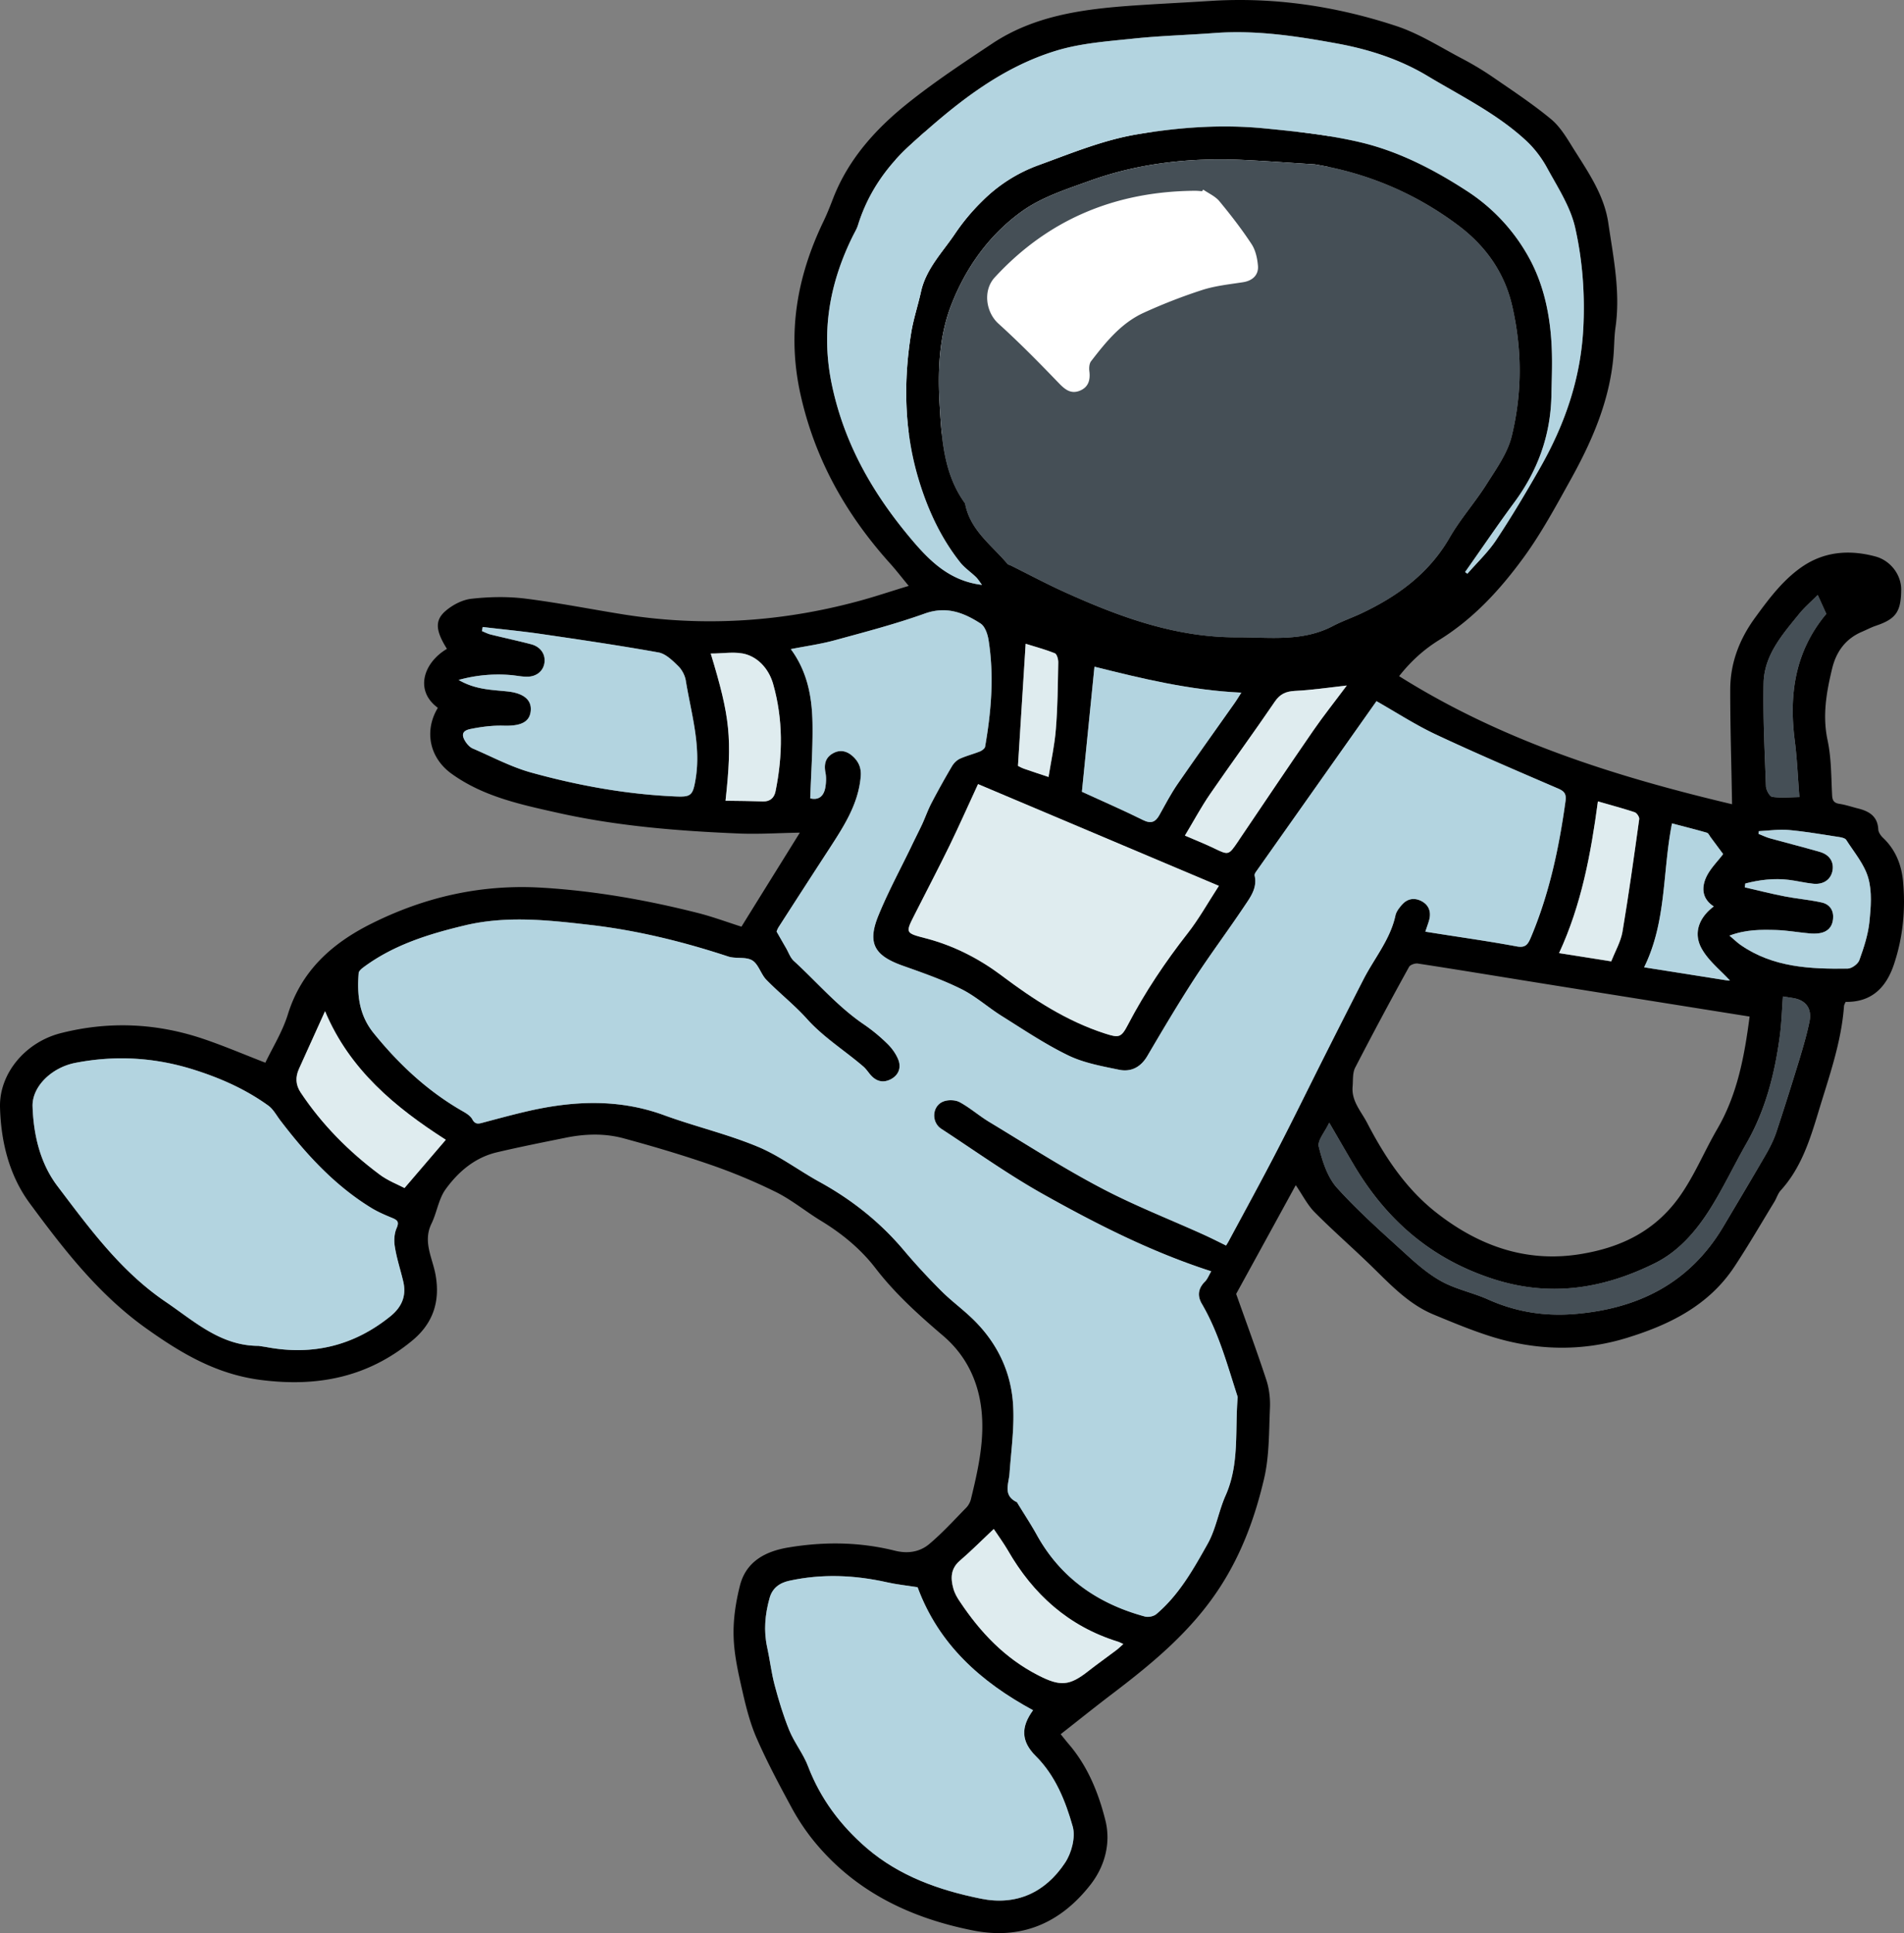<svg width="202" height="205" viewBox="0 0 202 205" xmlns="http://www.w3.org/2000/svg"><rect x="0" y="0" width="202" height="205" fill="#808080" stroke="none"/><title>astro 2</title><g fill="none" fill-rule="evenodd"><path fill="#FFF" d="M95 14h46v32H95z"/><path d="M146.05 74.366c-.01-.002-.02-.003-.033.014L133.24 92.466c-.079.116-.163.27-.133.395.305 1.325-.477 2.32-1.128 3.296-1.74 2.595-3.616 5.1-5.321 7.721-1.72 2.659-3.334 5.383-4.937 8.11-.705 1.195-1.73 1.715-2.998 1.456-1.824-.378-3.724-.718-5.373-1.513-2.46-1.19-4.744-2.73-7.072-4.187-1.462-.914-2.761-2.099-4.287-2.855-2.004-.999-4.146-1.745-6.26-2.495-2.975-1.064-3.727-2.38-2.542-5.292 1.008-2.473 2.283-4.825 3.45-7.235.388-.82.803-1.625 1.191-2.445.35-.766.625-1.564 1.021-2.313a87.583 87.583 0 0 1 2.15-3.858c.189-.316.495-.624.818-.78.695-.317 1.449-.504 2.158-.788.214-.095.505-.306.536-.5.656-3.757.968-7.538.36-11.337-.1-.619-.378-1.425-.846-1.727-1.791-1.154-3.631-1.871-5.913-1.053-3.112 1.111-6.32 1.95-9.513 2.821-1.503.416-3.054.626-4.702.95 1.755 2.376 2.244 5.047 2.298 7.768.05 2.68-.147 5.362-.238 8.06.927.226 1.46-.264 1.609-1.2.08-.504.105-1.034.005-1.534-.163-.848-.02-1.558.746-2.011.756-.455 1.497-.308 2.14.268.641.577.93 1.257.857 2.156-.253 2.969-1.828 5.333-3.38 7.732a1775.388 1775.388 0 0 0-5.32 8.225c-.133.207-.21.443-.227.49.38.664.682 1.196.994 1.731.273.469.46 1.042.841 1.39 2.452 2.238 4.613 4.808 7.396 6.703a18.323 18.323 0 0 1 2.519 2.07c.49.474.92 1.076 1.168 1.7.322.843.029 1.628-.794 2.063-.832.432-1.573.226-2.174-.484-.251-.296-.466-.627-.755-.87-1.964-1.687-4.176-3.057-5.94-5.008-1.33-1.488-2.927-2.74-4.326-4.17-.598-.608-.838-1.656-1.507-2.068-.688-.416-1.742-.146-2.553-.413-4.807-1.582-9.694-2.78-14.71-3.356-4.442-.514-8.907-1.002-13.354.087-3.723.896-7.342 2.018-10.482 4.302-.268.195-.638.463-.66.727-.178 2.308.026 4.459 1.63 6.415 2.697 3.317 5.755 6.166 9.486 8.28.354.205.76.467.943.813.297.562.657.48 1.134.347 1.564-.415 3.129-.84 4.704-1.206 4.848-1.115 9.665-1.343 14.465.406 3.281 1.202 6.705 2 9.915 3.33 2.32.95 4.37 2.522 6.587 3.743 3.394 1.863 6.383 4.216 8.898 7.178 1.259 1.506 2.607 2.946 3.992 4.343.914.926 1.96 1.715 2.92 2.59 2.762 2.476 4.44 5.602 4.733 9.241.201 2.487-.173 5.032-.354 7.547-.068 1.118-.738 2.34.752 3.07.057.018.082.111.123.167.661 1.085 1.357 2.135 1.975 3.242 2.538 4.628 6.506 7.374 11.517 8.73.362.097.927-.022 1.212-.263 2.406-2.035 3.93-4.764 5.437-7.446.884-1.573 1.164-3.459 1.904-5.124 1.495-3.357.98-6.923 1.283-10.399.001-.07-.027-.142-.047-.205-1.072-3.308-1.974-6.678-3.745-9.71-.516-.873-.401-1.656.329-2.383.27-.274.415-.677.658-1.083-6.379-2.058-12.113-4.984-17.724-8.118-3.764-2.1-7.29-4.628-10.912-6.99-1.106-.72-.977-2.472.254-2.911.505-.186 1.254-.158 1.71.092 1.095.598 2.061 1.454 3.139 2.1 3.91 2.36 7.753 4.838 11.788 6.961 3.54 1.877 7.297 3.332 10.953 4.988.775.351 1.538.739 2.365 1.146.016-.037.158-.242.27-.452 1.733-3.22 3.49-6.427 5.164-9.666 1.745-3.367 3.408-6.787 5.115-10.169 1.331-2.642 2.661-5.272 4.01-7.9 1.154-2.263 2.855-4.24 3.412-6.815.083-.394.37-.764.638-1.078.565-.682 1.305-.852 2.096-.46.78.4 1.065 1.098.86 1.957-.101.39-.252.772-.424 1.299l1.219.192c2.825.447 5.648.844 8.46 1.368.915.174 1.188-.168 1.506-.92 1.967-4.649 2.997-9.515 3.686-14.484.108-.805-.139-1.061-.845-1.36-4.326-1.863-8.664-3.717-12.928-5.718-2.15-1.013-4.163-2.32-6.266-3.514ZM201.9 93.47c.274 2.964-.005 5.91-.951 8.75-.808 2.455-2.342 4.073-5.143 4.027-.08.186-.159.311-.17.438-.286 3.934-1.637 7.63-2.75 11.345-.877 2.89-1.822 5.86-3.961 8.204-.3.33-.435.804-.665 1.192-1.407 2.302-2.76 4.642-4.247 6.891-2.731 4.142-6.913 6.184-11.457 7.574-4.784 1.462-9.613 1.331-14.375-.165-2.077-.655-4.097-1.499-6.106-2.331-2.558-1.067-4.438-3.037-6.377-4.938-2.035-1.994-4.188-3.86-6.199-5.88-.787-.787-1.304-1.84-2.029-2.894-2.083 3.81-4.205 7.68-6.323 11.532 1.041 2.937 2.173 5.996 3.19 9.087.316.941.436 2 .397 2.993-.113 2.527-.058 5.12-.633 7.552-.945 4.018-2.339 7.866-4.651 11.44-2.985 4.617-7.051 7.993-11.315 11.24-1.871 1.416-3.701 2.888-5.605 4.38.324.397.62.78.939 1.148 1.979 2.342 3.1 5.162 3.814 8.027.571 2.337-.036 4.795-1.592 6.786-3.174 4.062-7.3 5.874-12.454 4.852-6.721-1.33-12.617-4.172-17-9.617a23.217 23.217 0 0 1-2.263-3.426c-1.289-2.381-2.566-4.771-3.652-7.24-.695-1.555-1.132-3.238-1.513-4.901-.444-1.951-.912-3.936-.975-5.916-.068-1.822.221-3.706.672-5.486.654-2.56 2.73-3.637 5.173-4.033 3.758-.624 7.52-.584 11.233.34 1.373.346 2.65.162 3.681-.704 1.385-1.167 2.622-2.525 3.9-3.83.237-.238.43-.584.512-.908.768-3.155 1.49-6.337 1.106-9.596-.361-3.036-1.655-5.696-4.039-7.735-2.577-2.2-5.077-4.446-7.158-7.14-1.593-2.084-3.613-3.73-5.866-5.096-1.592-.974-3.055-2.186-4.71-3.011a59.569 59.569 0 0 0-6.995-2.916c-3.028-1.045-6.107-1.956-9.197-2.792-2.026-.548-4.13-.475-6.192-.048-2.418.489-4.834.968-7.224 1.532-2.349.548-4.118 2.07-5.465 3.936-.738 1.031-.916 2.458-1.49 3.635-.925 1.893.085 3.596.421 5.353.537 2.866-.244 5.228-2.48 7.061-4.666 3.846-9.954 4.92-15.935 4.173-4.806-.591-8.583-2.852-12.342-5.534-5.023-3.596-8.726-8.389-12.308-13.25-2.16-2.946-3.034-6.51-3.129-10.157-.089-3.567 2.681-6.902 6.473-7.857 5.125-1.297 10.215-1.056 15.21.653 2.154.737 4.263 1.634 6.468 2.488.76-1.603 1.822-3.295 2.393-5.145 1.44-4.634 4.705-7.523 8.82-9.584 5.679-2.844 11.678-4.213 18.084-3.834 5.62.334 11.13 1.305 16.574 2.681 1.564.394 3.08.96 4.639 1.455 2.066-3.337 4.102-6.598 6.194-9.97-2.227.035-4.293.173-6.353.095-6.523-.269-13.027-.782-19.414-2.218-3.908-.875-7.85-1.716-11.196-4.135-2.33-1.685-2.92-4.54-1.441-6.98-2.505-1.84-1.51-4.792.962-6.252-1.161-1.867-1.325-2.962-.202-3.972.75-.664 1.81-1.229 2.791-1.34 1.868-.21 3.798-.251 5.666-.026 3.454.428 6.876 1.108 10.31 1.66 8.703 1.405 17.275.821 25.747-1.563 1.516-.433 3.003-.93 4.681-1.437-.758-.912-1.349-1.688-1.999-2.404-4.644-5.17-7.937-10.986-9.474-17.862-1.455-6.516-.39-12.534 2.435-18.403.383-.79.702-1.612 1.02-2.432 1.594-4.104 4.438-7.277 7.771-9.968 2.899-2.333 6.023-4.393 9.127-6.456 4.412-2.926 9.48-3.62 14.618-3.996 2.81-.199 5.626-.328 8.432-.507 6.775-.445 13.393.543 19.791 2.653 2.479.817 4.735 2.283 7.071 3.503a32.22 32.22 0 0 1 3.257 1.97c2.058 1.414 4.14 2.793 6.06 4.374.958.784 1.65 1.923 2.312 2.998 1.583 2.527 3.358 5.025 3.8 8.045.54 3.669 1.306 7.344.759 11.098-.14 1.008-.124 2.03-.215 3.045-.414 4.735-2.27 8.986-4.533 13.062-1.568 2.822-3.115 5.696-5.015 8.295-2.47 3.381-5.3 6.468-8.93 8.715-1.583.978-2.968 2.204-4.26 3.841 11.02 6.929 23.07 10.676 35.324 13.583-.07-4.239-.202-8.229-.194-12.217.016-2.788.979-5.29 2.628-7.553 1.431-1.961 2.883-3.92 4.894-5.344 2.424-1.706 5.122-1.903 7.89-1.158 1.645.448 2.737 1.997 2.726 3.51-.017 2.352-.564 3.117-2.681 3.832-.503.168-.97.42-1.46.63-1.762.742-2.755 2.119-3.191 3.93-.606 2.508-1.04 4.984-.474 7.608.397 1.874.373 3.84.475 5.767.021.607.197.872.809.959.658.104 1.297.324 1.946.486 1.183.296 2.079.833 2.145 2.23.02.31.271.666.513.893 1.328 1.258 1.954 2.873 2.115 4.61Zm-4.639 8.355c.476-1.312.92-2.677 1.07-4.048.156-1.55.292-3.221-.123-4.673-.414-1.451-1.493-2.71-2.335-4.032-.119-.187-.482-.264-.754-.307-1.773-.27-3.548-.58-5.327-.743-1.056-.097-2.124.07-3.193.119-.016.096-.02.195-.035.291.401.153.795.354 1.223.471 1.758.486 3.532.934 5.286 1.44 1.035.302 1.499 1.058 1.345 1.964-.16.945-.935 1.515-2.03 1.412-.868-.088-1.736-.305-2.602-.412-1.576-.19-3.113-.007-4.624.388a5.665 5.665 0 0 1-.055.407c1.417.323 2.828.685 4.252.96 1.308.256 2.65.36 3.944.652.85.204 1.269.874 1.166 1.769-.083.838-.59 1.342-1.415 1.478-.376.06-.771.057-1.152.016-1.155-.103-2.311-.315-3.466-.35-1.599-.044-3.203-.06-4.954.593.519.429.833.756 1.2 1.002 3.431 2.374 7.37 2.551 11.337 2.495.437 0 1.1-.49 1.242-.892Zm-5.282 6.48c.268-1.383-.416-2.253-1.761-2.466l-1.065-.169c-.107 1.498-.144 2.848-.324 4.176-.537 4.003-1.517 7.867-3.546 11.408-1.306 2.288-2.429 4.674-3.823 6.9-1.487 2.367-3.328 4.531-5.878 5.8-5.449 2.703-11.05 3.63-17.083 1.706-6.653-2.131-11.419-6.29-14.89-12.164-.838-1.41-1.653-2.835-2.588-4.44-.468 1.007-1.273 1.899-1.109 2.548.381 1.535.916 3.233 1.935 4.365 2.329 2.576 4.959 4.882 7.532 7.229 1.135 1.03 2.343 2.043 3.687 2.76 1.511.794 3.25 1.148 4.814 1.85 2.936 1.316 5.983 1.797 9.16 1.538 6.76-.545 12.23-3.274 15.79-9.265 1.502-2.524 3.014-5.057 4.49-7.605.437-.752.84-1.55 1.12-2.367.853-2.567 1.66-5.15 2.455-7.729.404-1.352.807-2.704 1.084-4.075Zm-1.076-23.78c-.168-2.066-.24-3.997-.482-5.907-.652-4.953.008-9.55 3.335-13.519-.264-.586-.536-1.184-.911-2.005-.698.712-1.397 1.303-1.965 2.006-1.774 2.184-3.718 4.372-3.775 7.352-.071 3.642.114 7.283.25 10.928.016.399.392 1.092.674 1.126.941.13 1.918.036 2.874.02Zm-8.697 35.173c2.116-3.645 2.863-7.664 3.415-11.894l-.736-.116c-7.525-1.2-15.04-2.397-22.555-3.605-3.974-.639-7.938-1.295-11.907-1.902-.29-.046-.804.13-.929.348a429.872 429.872 0 0 0-5.723 10.696c-.29.569-.212 1.333-.27 2.007-.133 1.534.896 2.608 1.542 3.847 1.862 3.581 4.06 6.918 7.258 9.454 4.495 3.551 9.566 5.401 15.348 4.465 4.183-.675 7.8-2.341 10.438-5.963 1.677-2.318 2.704-4.917 4.12-7.337Zm.796-15.763c.232.037.458.053.537.056-1.022-1.122-2.348-2.143-3.056-3.493-.821-1.575-.237-3.195 1.338-4.372-1.277-.825-1.288-2.005-.823-3.06.429-.951 1.245-1.723 1.814-2.495l-1.332-1.794c-.122-.168-.23-.423-.391-.468-1.196-.347-2.408-.648-3.702-.99-1.025 5.143-.555 10.375-2.957 15.262l8.572 1.354Zm-10.874-5.103c.67-3.973 1.224-7.964 1.78-11.965.035-.222-.254-.653-.48-.729-1.224-.41-2.48-.739-3.903-1.151-.746 5.574-1.75 10.968-4.12 16.087l5.535.876c.43-1.09 1.004-2.079 1.188-3.118Zm-8.773-49.151c2.65-4.64 4.359-9.527 4.626-14.959.173-3.595-.09-7.122-.864-10.56-.498-2.227-1.85-4.282-2.97-6.34a11.453 11.453 0 0 0-2.237-2.907c-3.105-2.877-6.907-4.725-10.483-6.874-2.917-1.748-6.152-2.794-9.505-3.414-4.309-.79-8.617-1.45-13.022-1.127-2.921.22-5.849.292-8.755.605-2.682.279-5.441.476-8.013 1.248-6.083 1.83-10.895 5.78-15.507 9.971-2.606 2.36-4.548 5.162-5.601 8.55-.122.396-.35.766-.538 1.141-2.51 5.068-3.417 10.28-2.2 15.927 1.29 5.995 4.134 11.067 7.976 15.733 2.113 2.562 4.288 4.915 7.918 5.35-.213-.28-.392-.586-.64-.834-.55-.532-1.215-.973-1.685-1.573-2.148-2.715-3.552-5.867-4.494-9.114-1.44-4.99-1.517-10.13-.682-15.264.237-1.437.71-2.847 1.026-4.282.542-2.478 2.317-4.227 3.657-6.233a22.267 22.267 0 0 1 2.84-3.392 16.323 16.323 0 0 1 6.012-3.83c3.441-1.248 6.819-2.655 10.466-3.266 4.473-.748 8.967-1.067 13.478-.621 3.428.334 6.882.692 10.227 1.488 4.052.967 7.773 2.892 11.27 5.167a19.744 19.744 0 0 1 6.557 7.055c1.609 2.918 2.269 6.2 2.413 9.539.075 1.714.001 3.435-.035 5.162-.097 4.172-1.452 7.897-3.937 11.256-1.795 2.428-3.48 4.924-5.22 7.381.09.064.17.126.25.178 1.032-1.192 2.21-2.294 3.072-3.603 1.628-2.455 3.143-4.997 4.6-7.558Zm-2.98-3.401c1.123-4.574 1.125-9.217.048-13.87-.824-3.556-2.843-6.33-5.614-8.432-4.516-3.416-9.652-5.614-15.316-6.549-2.564-.158-5.13-.356-7.7-.474-5.544-.244-10.993.34-16.223 2.236-2.474.895-5.094 1.729-7.18 3.24-3.392 2.443-5.854 5.836-7.41 9.767-1.417 3.547-1.504 7.346-1.274 11.024.21 3.488.465 7.132 2.682 10.165.513 2.823 2.801 4.403 4.488 6.401.083.103.247.13.377.189 1.856.927 3.687 1.9 5.582 2.763 5.866 2.66 11.842 4.872 18.441 4.846 3.444-.01 6.913.499 10.15-1.207.93-.487 1.938-.842 2.901-1.284 3.9-1.829 7.258-4.237 9.476-8.094 1.136-1.968 2.68-3.704 3.899-5.63 1.02-1.62 2.226-3.281 2.672-5.091Zm-21.061 31.218c1.108-1.607 2.333-3.135 3.569-4.801-1.94.218-3.707.483-5.476.57-.98.053-1.599.321-2.167 1.152-2.238 3.289-4.59 6.49-6.846 9.767-.966 1.402-1.772 2.918-2.686 4.426 1.114.483 2.095.866 3.043 1.323 1.595.767 1.582.785 2.575-.663.053-.08.116-.169.17-.26 2.604-3.844 5.178-7.694 7.818-11.514Zm-20.876 97.493c.235-.171.438-.386.737-.646-.296-.136-.441-.217-.612-.265-5.207-1.625-8.955-5.01-11.637-9.67-.475-.806-1.03-1.569-1.495-2.266-1.247 1.17-2.38 2.317-3.598 3.362-.988.853-.991 1.873-.688 2.96.138.507.412.975.71 1.408 2.154 3.232 4.753 5.98 8.285 7.784 2.339 1.202 3.31 1.147 5.338-.453.964-.758 1.978-1.467 2.96-2.214Zm-5.455 22.569c.7-1.038 1.146-2.73.822-3.87-.77-2.706-1.825-5.376-3.923-7.47-1.565-1.564-1.585-3.072-.28-4.856-5.535-2.993-10.02-6.978-12.252-13.043-1.103-.175-2.186-.287-3.23-.52-3.457-.775-6.905-.924-10.378-.166-1.057.229-1.811.793-2.097 1.846-.482 1.716-.637 3.453-.253 5.217.294 1.333.444 2.703.8 4.026.427 1.613.916 3.224 1.543 4.768.544 1.323 1.489 2.493 1.993 3.82 1.317 3.445 3.447 6.276 6.212 8.663 3.492 2.997 7.69 4.473 12.101 5.368 3.804.78 6.858-.657 8.942-3.783Zm18.026-123.038c.23-.32.421-.656.685-1.07-5.474-.25-10.591-1.505-15.58-2.75-.448 4.444-.884 8.819-1.332 13.263 2.2 1.011 4.363 1.947 6.468 2.992.883.437 1.343.222 1.775-.561.611-1.1 1.206-2.224 1.916-3.26 1.996-2.892 4.045-5.746 6.068-8.614Zm-5 24.443c1.182-1.506 2.126-3.208 3.307-5.021-8.506-3.592-16.88-7.123-25.552-10.79-1.073 2.324-2.013 4.433-3.016 6.502-1.204 2.462-2.47 4.885-3.713 7.332-.997 1.97-.993 1.952 1.226 2.53 2.933.77 5.592 2.131 8.003 3.938 3.386 2.545 6.9 4.833 10.975 6.15 1.473.47 1.705.448 2.431-.943 1.795-3.438 3.951-6.64 6.34-9.698Zm-14.766-16.57c.279-1.757.65-3.41.776-5.074.192-2.335.208-4.689.253-7.038.015-.344-.133-.912-.366-1.008-1.08-.428-2.215-.726-3.093-1.003-.276 4.361-.538 8.586-.815 12.947.076.032.337.192.627.297.827.29 1.657.56 2.618.88Zm-28.963 1.52c.773-3.808.812-7.623-.257-11.385-.407-1.43-1.403-2.657-2.769-3.11-1.15-.38-2.532-.104-3.85-.114 2.066 6.79 2.292 8.994 1.569 15.611 1.366.018 2.664.025 3.966.073.78.024 1.205-.404 1.341-1.075Zm-8.494-1.224c.62-3.595-.46-7.033-1.028-10.517a2.96 2.96 0 0 0-.833-1.568c-.593-.578-1.305-1.275-2.057-1.413-4.156-.746-8.333-1.357-12.52-1.97-2.038-.292-4.09-.488-6.133-.731-.033.143-.056.287-.089.43.308.129.61.285.925.365 1.431.355 2.88.663 4.308 1.037.999.267 1.527 1.063 1.406 1.954-.122.892-.853 1.5-1.882 1.485-.595-.005-1.188-.138-1.786-.183a15.696 15.696 0 0 0-5.439.526c1.825 1.06 3.564 1.038 5.27 1.23 1.723.202 2.515.96 2.373 2.106-.132 1.147-1.081 1.561-2.82 1.515-1.173-.037-2.368.11-3.525.343-.941.178-1.055.645-.515 1.433.179.246.424.512.693.634 2.052.88 4.063 1.96 6.2 2.555 4.997 1.383 10.097 2.309 15.297 2.537 1.664.075 1.868-.082 2.155-1.768Zm-32.422 56.942c1.27-1.006 1.79-2.222 1.404-3.787-.285-1.203-.674-2.374-.87-3.583-.116-.642-.084-1.409.168-1.993.281-.648.156-.856-.421-1.096-.782-.322-1.562-.653-2.276-1.092-3.877-2.385-6.886-5.672-9.612-9.241-.428-.553-.767-1.23-1.321-1.614-2.359-1.7-4.98-2.867-7.746-3.75-4.19-1.344-8.424-1.598-12.733-.755-2.51.503-4.567 2.525-4.502 4.615.104 3.034.81 6.028 2.637 8.444 3.396 4.477 6.727 9.052 11.49 12.28 3.044 2.065 5.826 4.664 9.853 4.665.318.051.63.09.938.149 4.829.882 9.15-.167 12.99-3.242Zm1.55-13.644c1.57-1.83 2.946-3.444 4.383-5.117-5.357-3.43-10.216-7.436-12.812-13.637-.948 2.096-1.861 4.1-2.766 6.116-.385.86-.366 1.684.178 2.503 2.266 3.408 5.106 6.26 8.369 8.697.869.652 1.925 1.057 2.648 1.438Z" fill="#000"/><path d="M198.33 97.776c-.148 1.373-.593 2.738-1.069 4.048-.143.403-.806.893-1.242.893-3.966.056-7.905-.121-11.337-2.495-.368-.246-.682-.573-1.2-1.001 1.75-.654 3.355-.639 4.954-.594 1.155.035 2.311.247 3.466.35.38.041.776.044 1.153-.015.824-.137 1.331-.64 1.415-1.479.103-.894-.318-1.565-1.167-1.768-1.293-.294-2.636-.397-3.943-.654-1.425-.274-2.835-.635-4.253-.959.022-.135.044-.27.055-.407 1.51-.394 3.047-.577 4.624-.387.867.107 1.734.323 2.603.41 1.094.105 1.869-.466 2.029-1.41.154-.907-.31-1.663-1.345-1.965-1.754-.505-3.528-.954-5.286-1.44-.428-.117-.822-.318-1.223-.47.015-.097.02-.195.035-.292 1.069-.049 2.137-.216 3.193-.119 1.779.163 3.555.473 5.326.743.272.044.636.121.755.308.842 1.32 1.921 2.58 2.335 4.032.415 1.451.279 3.123.122 4.671" fill="#B3D4E0"/><path d="M190.218 105.839c1.345.212 2.03 1.083 1.76 2.466-.278 1.371-.679 2.724-1.083 4.075a377.414 377.414 0 0 1-2.456 7.73c-.278.816-.682 1.613-1.119 2.366-1.476 2.548-2.988 5.081-4.49 7.606-3.559 5.99-9.03 8.719-15.791 9.264-3.176.26-6.223-.222-9.159-1.537-1.565-.703-3.303-1.057-4.814-1.85-1.344-.718-2.552-1.73-3.688-2.761-2.574-2.347-5.202-4.654-7.53-7.23-1.02-1.13-1.555-2.829-1.936-4.364-.164-.65.641-1.541 1.108-2.546.936 1.602 1.751 3.028 2.589 4.438 3.472 5.874 8.237 10.032 14.89 12.164 6.033 1.923 11.635.997 17.081-1.706 2.552-1.269 4.394-3.433 5.88-5.801 1.394-2.225 2.517-4.611 3.822-6.9 2.03-3.54 3.01-7.404 3.546-11.407.181-1.328.217-2.678.325-4.176l1.065.169ZM190.421 78.619c.242 1.909.314 3.84.482 5.907-.956.017-1.933.11-2.874-.02-.282-.034-.658-.727-.675-1.125-.135-3.645-.32-7.287-.25-10.929.057-2.98 2.002-5.168 3.776-7.352.568-.702 1.267-1.295 1.965-2.006.375.821.647 1.42.911 2.005-3.327 3.968-3.987 8.566-3.335 13.52" fill="#454F56"/><path d="M183.539 103.991a5.117 5.117 0 0 1-.537-.055l-8.573-1.355c2.402-4.887 1.933-10.118 2.958-15.262 1.294.343 2.506.643 3.702.99.16.045.269.301.39.469l1.333 1.793c-.57.772-1.386 1.544-1.814 2.495-.465 1.055-.454 2.235.823 3.061-1.575 1.176-2.16 2.797-1.339 4.371.709 1.35 2.034 2.371 3.057 3.493" fill="#B3D4E0"/><path d="M173.908 86.867c-.556 4-1.11 7.991-1.78 11.964-.184 1.04-.757 2.029-1.189 3.118l-5.534-.874c2.37-5.12 3.374-10.514 4.12-16.089 1.422.414 2.68.741 3.903 1.152.228.076.515.507.48.73" fill="#DFECEF"/><path d="M166.089 84.958c-.69 4.969-1.72 9.835-3.687 14.483-.319.752-.59 1.095-1.506.92-2.812-.523-5.636-.92-8.461-1.367l-1.218-.193c.173-.526.322-.909.423-1.299.207-.858-.08-1.556-.858-1.956-.792-.393-1.532-.223-2.097.46-.268.314-.555.685-.637 1.077-.557 2.575-2.26 4.553-3.413 6.816-1.348 2.628-2.678 5.259-4.01 7.9-1.708 3.382-3.37 6.801-5.114 10.17-1.675 3.239-3.433 6.445-5.164 9.665-.113.21-.256.415-.27.452-.829-.408-1.59-.794-2.367-1.146-3.655-1.657-7.412-3.112-10.952-4.988-4.036-2.123-7.878-4.601-11.79-6.96-1.075-.647-2.041-1.502-3.137-2.1-.456-.252-1.204-.28-1.71-.094-1.23.44-1.36 2.192-.254 2.911 3.621 2.364 7.148 4.891 10.911 6.99 5.612 3.135 11.346 6.061 17.725 8.118-.244.407-.387.81-.658 1.084-.73.726-.846 1.51-.328 2.384 1.77 3.032 2.672 6.4 3.744 9.708.02.063.049.136.047.206-.303 3.476.212 7.043-1.283 10.399-.741 1.665-1.02 3.55-1.904 5.124-1.507 2.682-3.03 5.41-5.437 7.447-.286.242-.85.36-1.21.263-5.012-1.357-8.98-4.102-11.519-8.731-.618-1.108-1.314-2.158-1.974-3.242-.042-.056-.067-.15-.123-.167-1.49-.73-.821-1.952-.753-3.07.181-2.516.555-5.06.355-7.546-.296-3.64-1.971-6.766-4.732-9.242-.962-.874-2.008-1.663-2.922-2.59a69.277 69.277 0 0 1-3.991-4.343c-2.516-2.962-5.505-5.315-8.899-7.178-2.215-1.222-4.267-2.793-6.586-3.744-3.211-1.329-6.634-2.127-9.915-3.33-4.8-1.748-9.617-1.52-14.465-.404-1.576.364-3.14.79-4.704 1.205-.478.133-.838.214-1.136-.347-.182-.346-.587-.608-.942-.813-3.73-2.113-6.79-4.963-9.486-8.28-1.604-1.956-1.808-4.107-1.63-6.415.022-.263.391-.531.661-.727 3.14-2.285 6.759-3.406 10.481-4.302 4.447-1.09 8.912-.6 13.354-.087 5.016.575 9.903 1.773 14.71 3.355.811.268 1.866-.002 2.554.414.668.412.908 1.46 1.506 2.07 1.4 1.428 2.996 2.68 4.327 4.167 1.763 1.952 3.976 3.323 5.94 5.008.288.245.503.575.754.872.601.708 1.342.915 2.175.483.823-.436 1.114-1.22.793-2.063-.248-.623-.679-1.226-1.169-1.7a18.38 18.38 0 0 0-2.517-2.07c-2.784-1.896-4.945-4.465-7.397-6.704-.382-.347-.567-.92-.84-1.388-.312-.536-.614-1.069-.995-1.733.018-.047.094-.282.226-.487 1.764-2.742 3.54-5.49 5.322-8.228 1.551-2.397 3.127-4.762 3.38-7.731.073-.9-.216-1.578-.86-2.155-.64-.577-1.381-.724-2.138-.27-.766.453-.908 1.163-.745 2.011.099.5.074 1.032-.006 1.534-.148.936-.682 1.426-1.608 1.2.09-2.698.288-5.379.238-8.059-.055-2.722-.544-5.392-2.298-7.768 1.648-.324 3.198-.534 4.702-.95 3.193-.87 6.401-1.71 9.513-2.821 2.282-.818 4.122-.101 5.912 1.053.468.301.747 1.108.847 1.728.607 3.798.294 7.579-.361 11.336-.031.193-.323.405-.536.5-.71.283-1.463.471-2.159.787-.32.157-.628.465-.817.782a86.746 86.746 0 0 0-2.15 3.857c-.395.75-.67 1.547-1.021 2.313-.388.82-.804 1.625-1.191 2.445-1.166 2.41-2.442 4.762-3.45 7.236-1.185 2.91-.432 4.227 2.543 5.293 2.112.75 4.255 1.494 6.26 2.492 1.525.758 2.825 1.942 4.287 2.856 2.327 1.457 4.612 2.997 7.072 4.187 1.648.795 3.547 1.135 5.373 1.512 1.268.26 2.291-.26 2.998-1.455 1.603-2.727 3.216-5.452 4.936-8.11 1.705-2.621 3.581-5.126 5.32-7.722.652-.975 1.434-1.97 1.13-3.296-.03-.123.054-.278.131-.394l12.778-18.085c.013-.018.023-.017.033-.016 2.101 1.194 4.114 2.503 6.264 3.516 4.266 2 8.603 3.854 12.93 5.716.705.3.951.556.845 1.36M167.98 34.722c-.266 5.432-1.975 10.32-4.626 14.96-1.456 2.56-2.97 5.103-4.6 7.558-.862 1.308-2.038 2.41-3.072 3.602-.08-.053-.159-.114-.248-.177 1.738-2.458 3.423-4.953 5.218-7.382 2.487-3.358 3.84-7.085 3.939-11.256.035-1.727.11-3.448.035-5.163-.146-3.338-.804-6.62-2.414-9.537a19.73 19.73 0 0 0-6.557-7.056c-3.498-2.275-7.218-4.2-11.27-5.167-3.346-.796-6.8-1.154-10.227-1.488-4.512-.446-9.005-.126-13.478.622-3.648.61-7.024 2.017-10.465 3.265a16.327 16.327 0 0 0-6.014 3.83 22.267 22.267 0 0 0-2.84 3.392c-1.339 2.006-3.114 3.755-3.655 6.233-.318 1.435-.79 2.845-1.028 4.283-.835 5.134-.757 10.274.683 15.263.942 3.248 2.345 6.4 4.494 9.114.47.6 1.134 1.04 1.685 1.574.248.247.428.552.641.834-3.63-.436-5.806-2.79-7.918-5.35-3.842-4.667-6.688-9.739-7.977-15.734-1.216-5.647-.31-10.86 2.2-15.927.188-.376.415-.746.538-1.142 1.052-3.387 2.996-6.189 5.601-8.548 4.613-4.19 9.424-8.142 15.507-9.972 2.572-.771 5.33-.969 8.013-1.248 2.907-.312 5.833-.384 8.755-.605 4.404-.324 8.713.338 13.021 1.127 3.354.62 6.59 1.665 9.506 3.414 3.576 2.149 7.378 3.997 10.483 6.874.89.824 1.66 1.847 2.236 2.907 1.122 2.058 2.472 4.113 2.97 6.34.775 3.439 1.038 6.964.865 10.56" fill="#B3D4E0"/><path d="M160.424 32.409c1.076 4.655 1.073 9.297-.05 13.87-.445 1.81-1.652 3.472-2.672 5.092-1.218 1.926-2.763 3.662-3.898 5.63-2.22 3.857-5.576 6.266-9.477 8.094-.962.442-1.97.798-2.901 1.284-3.236 1.706-6.706 1.197-10.15 1.207-6.599.026-12.575-2.187-18.441-4.846-1.896-.864-3.725-1.836-5.582-2.763-.129-.06-.294-.087-.377-.188-1.686-2-3.974-3.579-4.488-6.402-2.216-3.033-2.472-6.677-2.682-10.165-.229-3.678-.142-7.476 1.274-11.024 1.556-3.931 4.018-7.323 7.41-9.767 2.086-1.511 4.707-2.344 7.18-3.24 5.23-1.895 10.678-2.48 16.224-2.236 2.568.118 5.136.316 7.7.474 5.662.935 10.799 3.133 15.315 6.549 2.77 2.102 4.79 4.875 5.615 8.431m-28.537-2.482c.976-.152 1.667-.756 1.57-1.762-.066-.781-.257-1.644-.68-2.284-1.038-1.58-2.2-3.08-3.406-4.538-.433-.524-1.137-.834-1.719-1.232-.037.053-.087.115-.125.168-.245-.019-.489-.048-.737-.047-8.39.06-15.538 2.979-21.252 9.182-1.281 1.382-.953 3.69.382 4.902 2.229 2.015 4.347 4.171 6.441 6.344.656.677 1.268 1.14 2.186.78.922-.369 1.144-1.135 1.025-2.075-.044-.343-.011-.803.176-1.05 1.574-2.039 3.204-4.068 5.62-5.16a57.834 57.834 0 0 1 6.193-2.407c1.39-.444 2.871-.595 4.326-.821" fill="#454F56"/><path d="M142.882 72.697c-1.235 1.666-2.46 3.195-3.568 4.802-2.64 3.82-5.214 7.668-7.818 11.513-.054.091-.118.18-.17.26-.993 1.447-.98 1.43-2.575.663-.949-.457-1.93-.84-3.043-1.322.914-1.51 1.72-3.025 2.686-4.426 2.255-3.277 4.608-6.479 6.846-9.768.569-.83 1.186-1.099 2.167-1.152 1.769-.086 3.537-.351 5.475-.57M119.176 174.345c-.3.26-.503.476-.739.646-.981.746-1.995 1.457-2.96 2.214-2.028 1.6-2.998 1.654-5.337.454-3.532-1.806-6.13-4.554-8.286-7.785-.297-.433-.57-.9-.708-1.408-.305-1.087-.302-2.107.688-2.96 1.217-1.045 2.35-2.193 3.597-3.361.465.697 1.02 1.458 1.496 2.265 2.682 4.661 6.429 8.046 11.636 9.67.171.047.316.13.613.265" fill="#DFECEF"/><path d="M113.805 193.69c.324 1.14-.122 2.832-.822 3.87-2.083 3.125-5.138 4.563-8.942 3.783-4.41-.895-8.609-2.37-12.1-5.368-2.765-2.387-4.895-5.218-6.213-8.663-.504-1.327-1.449-2.496-1.993-3.82-.627-1.544-1.116-3.156-1.544-4.768-.355-1.324-.505-2.693-.799-4.026-.384-1.764-.228-3.5.253-5.216.286-1.055 1.04-1.618 2.097-1.848 3.473-.756 6.92-.607 10.378.167 1.044.234 2.127.346 3.23.52 2.231 6.064 6.717 10.05 12.251 13.044-1.304 1.782-1.284 3.291.281 4.855 2.098 2.093 3.152 4.765 3.923 7.47M131.694 73.453c-.264.413-.456.75-.685 1.069-2.022 2.868-4.072 5.722-6.068 8.613-.71 1.037-1.304 2.16-1.916 3.262-.43.782-.892.997-1.775.56-2.105-1.045-4.268-1.981-6.468-2.992.447-4.443.884-8.82 1.332-13.262 4.989 1.243 10.106 2.498 15.58 2.75" fill="#B3D4E0"/><path d="M129.315 93.944c-1.18 1.813-2.125 3.515-3.305 5.02-2.39 3.058-4.544 6.261-6.34 9.7-.727 1.39-.957 1.412-2.43.941-4.075-1.316-7.59-3.604-10.976-6.15-2.41-1.805-5.07-3.166-8.003-3.937-2.22-.578-2.222-.56-1.225-2.53 1.24-2.447 2.508-4.87 3.712-7.332 1.003-2.069 1.942-4.178 3.015-6.503 8.672 3.668 17.048 7.199 25.552 10.79M112.018 77.321c-.125 1.664-.496 3.317-.776 5.075-.96-.32-1.79-.59-2.616-.88-.292-.105-.553-.265-.628-.297.276-4.361.54-8.585.815-12.947.878.277 2.011.575 3.094 1.003.233.096.38.664.365 1.009-.045 2.349-.061 4.702-.254 7.037M82.023 72.53c1.07 3.762 1.03 7.577.256 11.384-.135.672-.56 1.1-1.34 1.076-1.301-.048-2.6-.055-3.966-.073.723-6.617.497-8.82-1.569-15.612 1.317.01 2.7-.266 3.85.114 1.366.454 2.362 1.68 2.77 3.11" fill="#DFECEF"/><path d="M72.757 72.174c.568 3.485 1.649 6.922 1.029 10.516-.287 1.688-.491 1.844-2.155 1.769-5.2-.228-10.3-1.154-15.297-2.537-2.137-.596-4.148-1.676-6.2-2.554-.268-.122-.514-.389-.693-.634-.54-.789-.425-1.256.515-1.434 1.158-.233 2.351-.38 3.526-.343 1.738.047 2.686-.368 2.819-1.515.142-1.146-.65-1.904-2.373-2.107-1.706-.191-3.445-.168-5.27-1.229a15.696 15.696 0 0 1 5.439-.526c.598.045 1.191.178 1.786.184 1.029.013 1.76-.594 1.882-1.485.121-.892-.407-1.688-1.406-1.955-1.428-.374-2.877-.683-4.308-1.037-.315-.08-.617-.236-.924-.364.032-.143.056-.288.088-.432 2.044.245 4.096.44 6.132.732 4.187.613 8.365 1.224 12.521 1.97.752.138 1.464.835 2.057 1.414.414.392.743 1.008.832 1.567M42.768 135.846c.386 1.566-.134 2.78-1.404 3.787-3.84 3.076-8.163 4.124-12.99 3.241-.31-.057-.62-.097-.939-.148-4.027-.002-6.808-2.6-9.852-4.665-4.765-3.228-8.095-7.803-11.49-12.28-1.828-2.416-2.534-5.409-2.637-8.444-.066-2.09 1.99-4.111 4.501-4.616 4.31-.843 8.543-.589 12.733.757 2.766.883 5.388 2.05 7.746 3.748.554.385.893 1.061 1.321 1.614 2.727 3.57 5.736 6.857 9.612 9.241.714.44 1.494.77 2.276 1.092.577.241.703.448.422 1.096-.252.585-.284 1.353-.168 1.995.194 1.209.584 2.379.87 3.582" fill="#B3D4E0"/><path d="M47.297 120.871c-1.436 1.674-2.813 3.288-4.383 5.118-.723-.38-1.78-.786-2.648-1.438-3.263-2.436-6.103-5.29-8.369-8.697-.544-.82-.562-1.644-.178-2.503.905-2.016 1.818-4.02 2.766-6.116 2.596 6.2 7.455 10.207 12.812 13.636" fill="#DFECEF"/></g></svg>